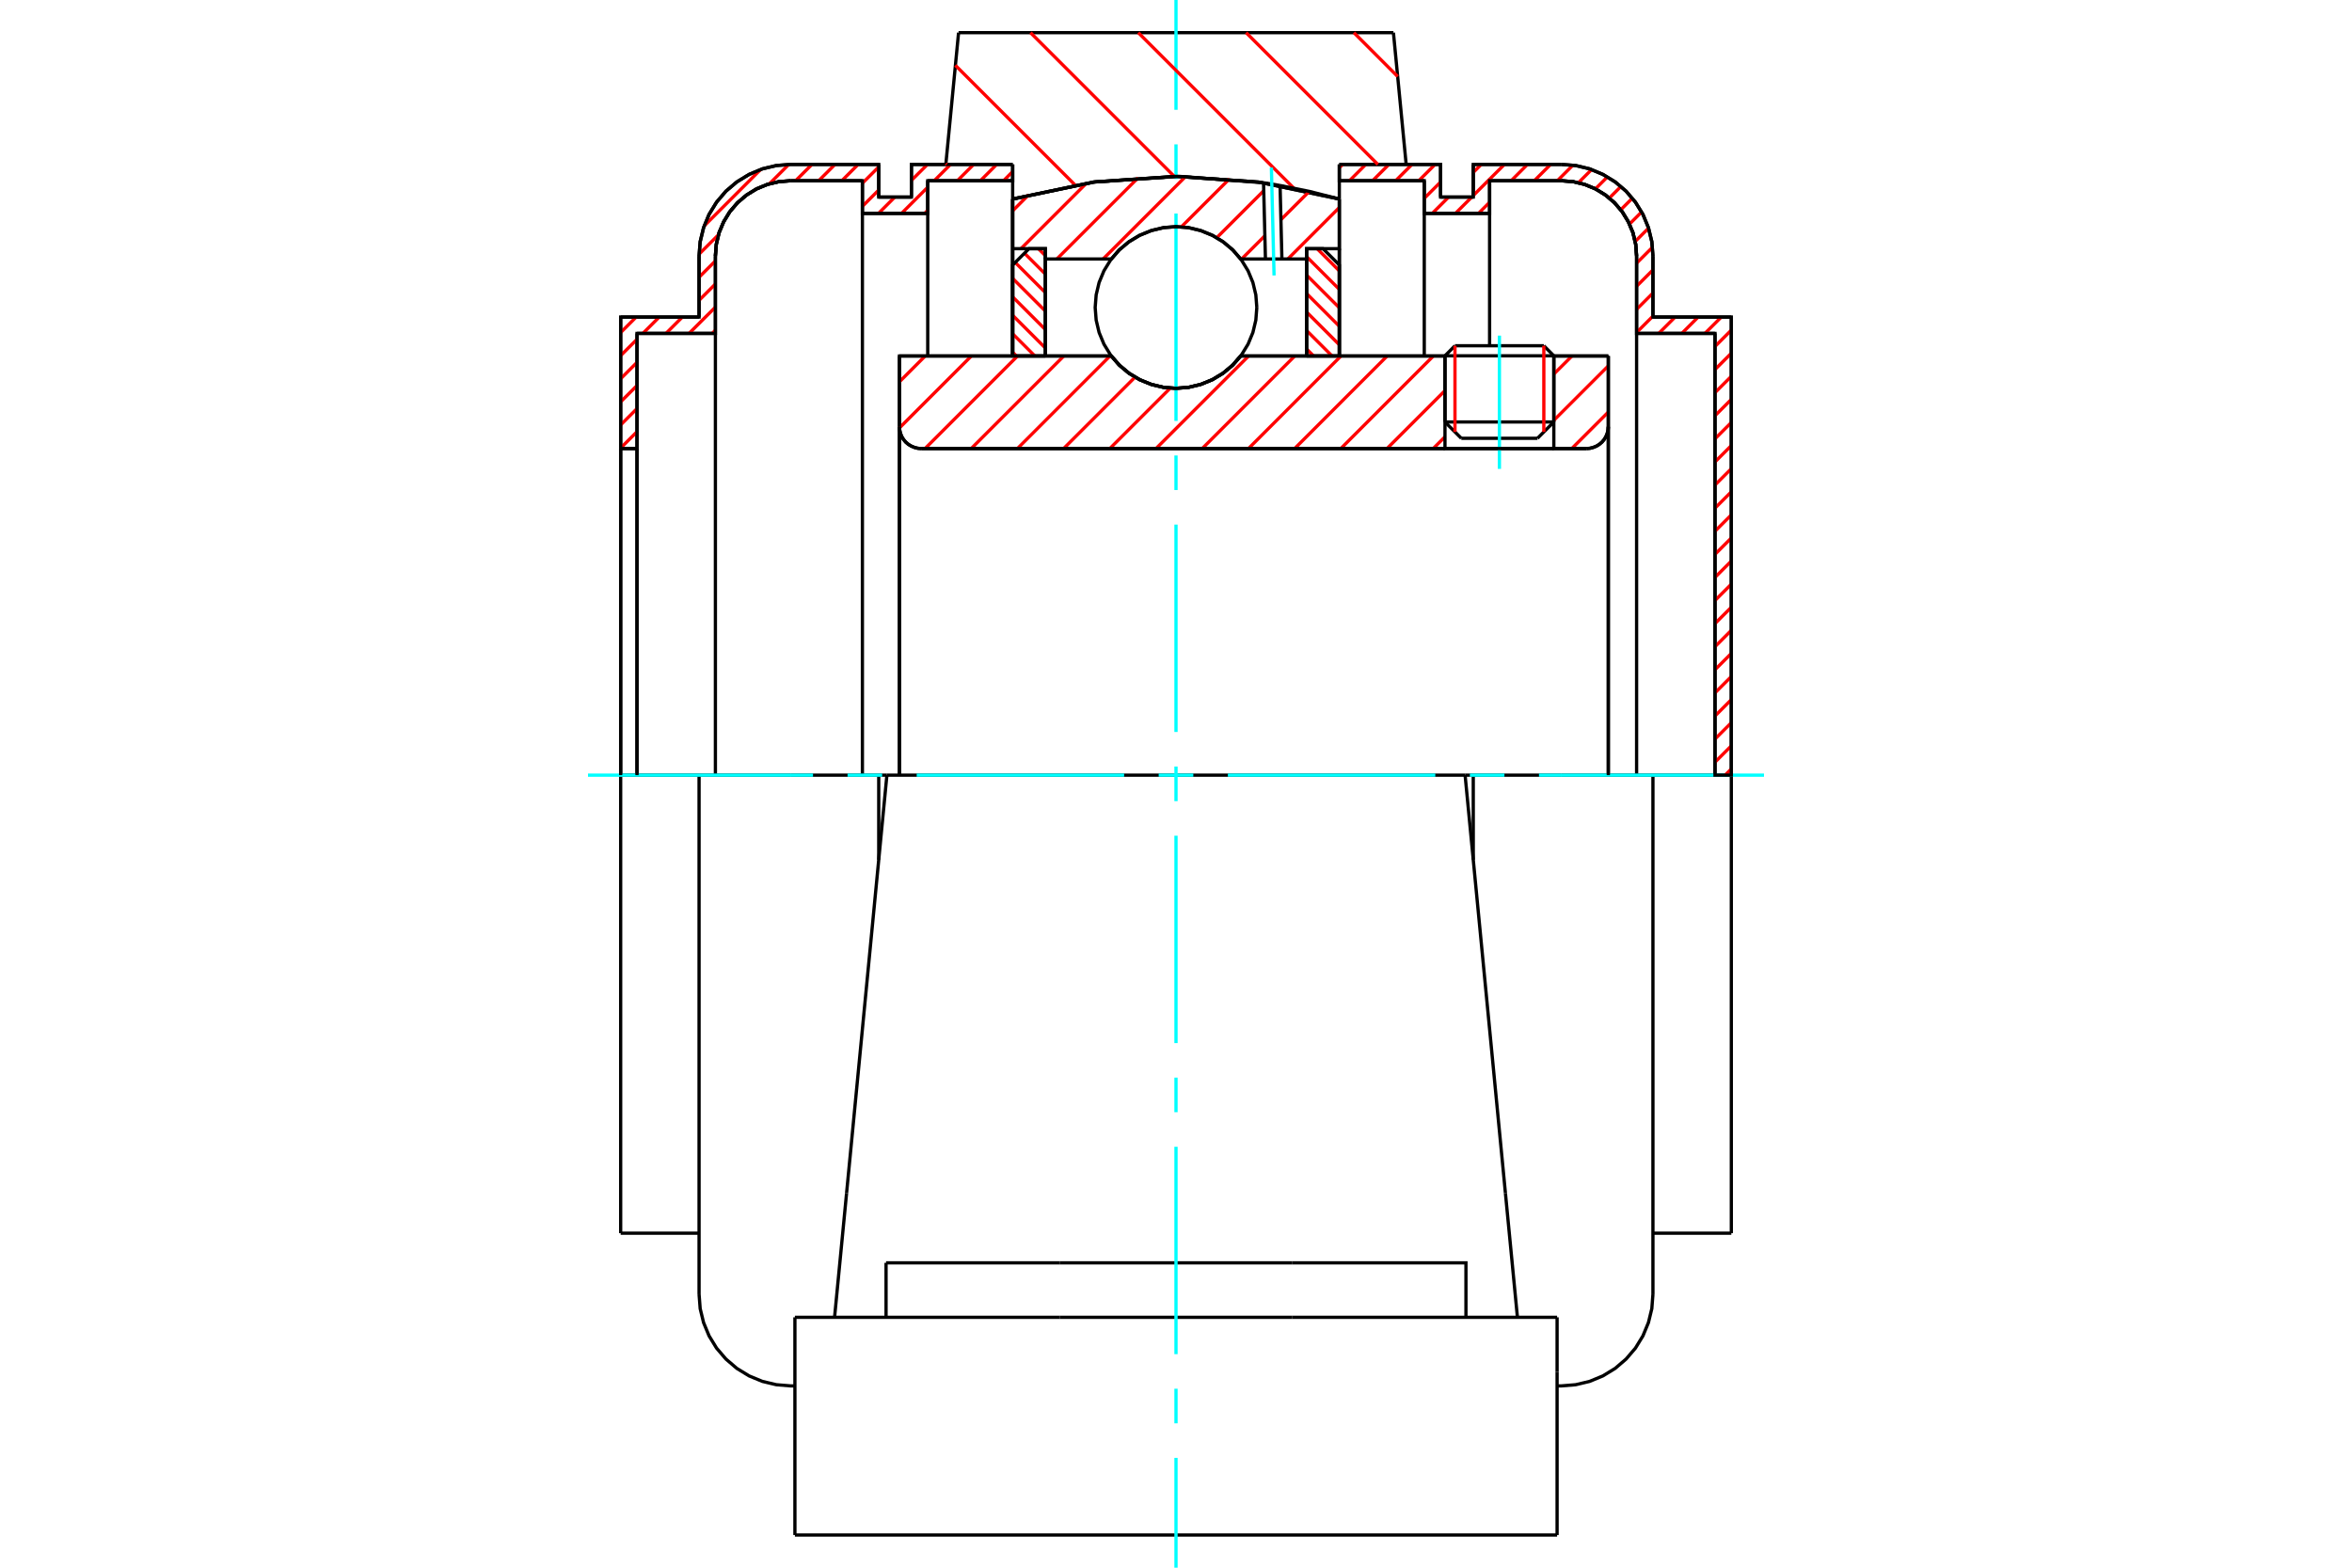 <?xml version="1.0" standalone="no"?>
<!DOCTYPE svg PUBLIC "-//W3C//DTD SVG 1.1//EN"
	"http://www.w3.org/Graphics/SVG/1.1/DTD/svg11.dtd">
<svg xmlns="http://www.w3.org/2000/svg" height="100%" width="100%" viewBox="0 0 36000 24000">
	<rect x="-1800" y="-1200" width="39600" height="26400" style="fill:#FFF"/>
	<g style="fill:none; fill-rule:evenodd" transform="matrix(1 0 0 1 0 0)">
		<g style="fill:none; stroke:#000; stroke-width:50; shape-rendering:geometricPrecision">
			<line x1="23783" y1="5447" x2="22117" y2="5447"/>
			<line x1="22270" y1="5293" x2="23630" y2="5293"/>
			<line x1="22117" y1="6460" x2="23783" y2="6460"/>
			<line x1="23533" y1="6710" x2="22367" y2="6710"/>
			<polyline points="24283,6867 24335,6863 24386,6850 24435,6830 24479,6803 24519,6769 24553,6729 24580,6685 24600,6636 24613,6585 24617,6533"/>
			<line x1="24617" y1="5450" x2="24617" y2="6533"/>
			<line x1="23783" y1="5450" x2="24617" y2="5450"/>
			<line x1="18990" y1="5450" x2="22117" y2="5450"/>
			<polyline points="17010,5450 17136,5594 17283,5716 17447,5814 17624,5886 17810,5930 18000,5945 18190,5930 18376,5886 18553,5814 18717,5716 18864,5594 18990,5450"/>
			<line x1="13767" y1="5450" x2="17010" y2="5450"/>
			<line x1="13767" y1="6533" x2="13767" y2="5450"/>
			<polyline points="13767,6533 13771,6585 13783,6636 13803,6685 13830,6729 13864,6769 13904,6803 13949,6830 13997,6850 14048,6863 14100,6867"/>
			<line x1="24283" y1="6867" x2="14100" y2="6867"/>
			<line x1="24617" y1="6533" x2="24617" y2="11867"/>
			<line x1="13767" y1="6533" x2="13767" y2="11867"/>
			<line x1="22270" y1="5293" x2="22117" y2="5447"/>
			<line x1="23783" y1="5447" x2="23630" y2="5293"/>
			<line x1="23533" y1="6710" x2="23783" y2="6460"/>
			<line x1="22117" y1="6460" x2="22367" y2="6710"/>
			<line x1="22117" y1="5447" x2="22117" y2="6460"/>
			<line x1="23783" y1="6460" x2="23783" y2="5447"/>
			<line x1="22425" y1="11867" x2="13575" y2="11867"/>
			<line x1="21328" y1="500" x2="21523" y2="2517"/>
			<line x1="14672" y1="500" x2="21328" y2="500"/>
			<line x1="14477" y1="2517" x2="14672" y2="500"/>
			<line x1="15500" y1="3047" x2="15500" y2="2517"/>
			<polyline points="20500,3047 19262,2787 18000,2700 16738,2787 15500,3047"/>
			<line x1="20500" y1="2517" x2="20500" y2="3047"/>
			<line x1="15500" y1="5450" x2="15500" y2="3047"/>
			<line x1="20500" y1="3047" x2="20500" y2="5450"/>
			<line x1="12167" y1="23500" x2="23833" y2="23500"/>
			<line x1="13562" y1="20167" x2="13562" y2="19333"/>
			<line x1="16225" y1="19333" x2="13562" y2="19333"/>
			<line x1="16225" y1="20167" x2="19775" y2="20167"/>
			<line x1="19775" y1="19333" x2="16225" y2="19333"/>
			<polyline points="22438,20167 22438,19333 19775,19333"/>
			<line x1="23226" y1="20167" x2="23042" y2="18265"/>
			<line x1="12958" y1="18265" x2="12774" y2="20167"/>
			<line x1="19775" y1="20167" x2="23833" y2="20167"/>
			<line x1="13575" y1="11867" x2="12958" y2="18265"/>
			<line x1="23833" y1="21000" x2="23833" y2="20167"/>
			<line x1="23833" y1="23500" x2="23833" y2="21000"/>
			<polyline points="12167,23500 12167,21000 12167,20167"/>
			<line x1="23042" y1="18265" x2="22425" y2="11867"/>
			<line x1="12167" y1="20167" x2="16225" y2="20167"/>
			<line x1="10700" y1="11867" x2="9500" y2="11867"/>
			<line x1="12103" y1="11867" x2="10700" y2="11867"/>
			<line x1="13450" y1="11867" x2="12103" y2="11867"/>
			<line x1="13575" y1="11867" x2="13450" y2="11867"/>
			<line x1="9750" y1="6867" x2="9500" y2="6867"/>
			<line x1="9750" y1="5104" x2="9750" y2="6867"/>
			<line x1="10950" y1="5104" x2="9750" y2="5104"/>
			<line x1="10950" y1="3919" x2="10950" y2="5104"/>
			<polyline points="12103,2767 11922,2781 11746,2823 11579,2892 11425,2987 11288,3104 11170,3242 11076,3396 11006,3563 10964,3739 10950,3919"/>
			<line x1="13200" y1="2767" x2="12103" y2="2767"/>
			<line x1="13200" y1="3267" x2="13200" y2="2767"/>
			<line x1="14200" y1="3267" x2="13200" y2="3267"/>
			<line x1="14200" y1="2767" x2="14200" y2="3267"/>
			<line x1="15500" y1="2767" x2="14200" y2="2767"/>
			<line x1="13950" y1="2517" x2="15500" y2="2517"/>
			<line x1="13950" y1="3017" x2="13950" y2="2517"/>
			<line x1="13450" y1="3017" x2="13950" y2="3017"/>
			<line x1="13450" y1="2517" x2="13450" y2="3017"/>
			<line x1="12103" y1="2517" x2="13450" y2="2517"/>
			<polyline points="12103,2517 11883,2534 11669,2585 11466,2670 11278,2785 11111,2927 10968,3095 10853,3282 10769,3486 10717,3700 10700,3919"/>
			<line x1="10700" y1="4854" x2="10700" y2="3919"/>
			<line x1="9500" y1="4854" x2="10700" y2="4854"/>
			<line x1="9500" y1="6867" x2="9500" y2="4854"/>
			<line x1="9500" y1="18879" x2="9500" y2="11867"/>
			<line x1="10700" y1="19814" x2="10700" y2="11867"/>
			<line x1="15500" y1="3047" x2="15500" y2="5450"/>
			<line x1="13450" y1="13161" x2="13450" y2="11867"/>
			<line x1="9500" y1="6867" x2="9500" y2="11867"/>
			<line x1="9750" y1="6867" x2="9750" y2="11867"/>
			<line x1="10950" y1="5104" x2="10950" y2="11867"/>
			<line x1="13200" y1="3267" x2="13200" y2="11867"/>
			<line x1="14200" y1="3267" x2="14200" y2="5450"/>
			<line x1="9500" y1="18879" x2="10700" y2="18879"/>
			<polyline points="10700,19814 10717,20034 10769,20248 10853,20451 10968,20639 11111,20806 11278,20949 11466,21064 11669,21148 11883,21199 12103,21217 12167,21217"/>
			<polyline points="12103,2767 11922,2781 11746,2823 11579,2892 11425,2987 11288,3104 11170,3242 11076,3396 11006,3563 10964,3739 10950,3919"/>
			<line x1="26250" y1="11867" x2="26250" y2="5104"/>
			<line x1="26500" y1="4854" x2="26500" y2="11867"/>
			<line x1="25300" y1="4854" x2="26500" y2="4854"/>
			<line x1="25300" y1="3919" x2="25300" y2="4854"/>
			<polyline points="25300,3919 25283,3700 25231,3486 25147,3282 25032,3095 24889,2927 24722,2785 24534,2670 24331,2585 24117,2534 23897,2517"/>
			<line x1="22550" y1="2517" x2="23897" y2="2517"/>
			<line x1="22550" y1="3017" x2="22550" y2="2517"/>
			<line x1="22050" y1="3017" x2="22550" y2="3017"/>
			<line x1="22050" y1="2517" x2="22050" y2="3017"/>
			<line x1="20500" y1="2517" x2="22050" y2="2517"/>
			<line x1="21800" y1="2767" x2="20500" y2="2767"/>
			<line x1="21800" y1="3267" x2="21800" y2="2767"/>
			<line x1="22800" y1="3267" x2="21800" y2="3267"/>
			<line x1="22800" y1="2767" x2="22800" y2="3267"/>
			<line x1="23897" y1="2767" x2="22800" y2="2767"/>
			<polyline points="25050,3919 25036,3739 24994,3563 24924,3396 24830,3242 24712,3104 24575,2987 24421,2892 24254,2823 24078,2781 23897,2767"/>
			<line x1="25050" y1="5104" x2="25050" y2="3919"/>
			<line x1="26250" y1="5104" x2="25050" y2="5104"/>
			<line x1="22550" y1="11867" x2="22425" y2="11867"/>
			<line x1="23897" y1="11867" x2="22550" y2="11867"/>
			<line x1="25300" y1="11867" x2="23897" y2="11867"/>
			<line x1="26500" y1="11867" x2="25300" y2="11867"/>
			<line x1="25050" y1="11867" x2="25050" y2="5104"/>
			<line x1="22800" y1="5293" x2="22800" y2="3267"/>
			<line x1="21800" y1="5450" x2="21800" y2="3267"/>
			<line x1="22550" y1="11867" x2="22550" y2="13161"/>
			<line x1="25300" y1="11867" x2="25300" y2="19814"/>
			<line x1="26500" y1="11867" x2="26500" y2="18879"/>
			<polyline points="25050,3919 25036,3739 24994,3563 24924,3396 24830,3242 24712,3104 24575,2987 24421,2892 24254,2823 24078,2781 23897,2767"/>
			<polyline points="23833,21217 23897,21217 24117,21199 24331,21148 24534,21064 24722,20949 24889,20806 25032,20639 25147,20451 25231,20248 25283,20034 25300,19814"/>
			<line x1="25300" y1="18879" x2="26500" y2="18879"/>
		</g>
		<g style="fill:none; stroke:#0FF; stroke-width:50; shape-rendering:geometricPrecision">
			<line x1="22950" y1="7178" x2="22950" y2="5138"/>
			<line x1="18000" y1="24000" x2="18000" y2="22319"/>
			<line x1="18000" y1="21790" x2="18000" y2="21260"/>
			<line x1="18000" y1="20731" x2="18000" y2="17556"/>
			<line x1="18000" y1="17027" x2="18000" y2="16498"/>
			<line x1="18000" y1="15969" x2="18000" y2="12794"/>
			<line x1="18000" y1="12265" x2="18000" y2="11735"/>
			<line x1="18000" y1="11206" x2="18000" y2="8031"/>
			<line x1="18000" y1="7502" x2="18000" y2="6973"/>
			<line x1="18000" y1="6444" x2="18000" y2="3269"/>
			<line x1="18000" y1="2740" x2="18000" y2="2210"/>
			<line x1="18000" y1="1681" x2="18000" y2="0"/>
			<line x1="9000" y1="11867" x2="12444" y2="11867"/>
			<line x1="12973" y1="11867" x2="13502" y2="11867"/>
			<line x1="14031" y1="11867" x2="17206" y2="11867"/>
			<line x1="17735" y1="11867" x2="18265" y2="11867"/>
			<line x1="18794" y1="11867" x2="21969" y2="11867"/>
			<line x1="22498" y1="11867" x2="23027" y2="11867"/>
			<line x1="23556" y1="11867" x2="27000" y2="11867"/>
		</g>
		<g style="fill:none; stroke:#F00; stroke-width:50; shape-rendering:geometricPrecision">
			<line x1="26500" y1="11771" x2="26405" y2="11867"/>
			<line x1="26500" y1="11418" x2="26250" y2="11668"/>
			<line x1="26500" y1="11064" x2="26250" y2="11314"/>
			<line x1="26500" y1="10711" x2="26250" y2="10961"/>
			<line x1="26500" y1="10357" x2="26250" y2="10607"/>
			<line x1="26500" y1="10003" x2="26250" y2="10253"/>
			<line x1="26500" y1="9650" x2="26250" y2="9900"/>
			<line x1="26500" y1="9296" x2="26250" y2="9546"/>
			<line x1="26500" y1="8943" x2="26250" y2="9193"/>
			<line x1="26500" y1="8589" x2="26250" y2="8839"/>
			<line x1="26500" y1="8236" x2="26250" y2="8486"/>
			<line x1="26500" y1="7882" x2="26250" y2="8132"/>
			<line x1="26500" y1="7529" x2="26250" y2="7779"/>
			<line x1="26500" y1="7175" x2="26250" y2="7425"/>
			<line x1="26500" y1="6821" x2="26250" y2="7071"/>
			<line x1="26500" y1="6468" x2="26250" y2="6718"/>
			<line x1="26500" y1="6114" x2="26250" y2="6364"/>
			<line x1="26500" y1="5761" x2="26250" y2="6011"/>
			<line x1="26500" y1="5407" x2="26250" y2="5657"/>
			<line x1="26500" y1="5054" x2="26250" y2="5304"/>
			<line x1="26346" y1="4854" x2="26096" y2="5104"/>
			<line x1="25992" y1="4854" x2="25742" y2="5104"/>
			<line x1="25639" y1="4854" x2="25389" y2="5104"/>
			<line x1="25300" y1="4840" x2="25050" y2="5090"/>
			<line x1="25300" y1="4486" x2="25050" y2="4736"/>
			<line x1="25300" y1="4132" x2="25050" y2="4382"/>
			<line x1="25293" y1="3786" x2="25050" y2="4029"/>
			<line x1="25233" y1="3492" x2="25028" y2="3697"/>
			<line x1="25127" y1="3245" x2="24941" y2="3431"/>
			<line x1="24985" y1="3034" x2="24807" y2="3212"/>
			<line x1="24810" y1="2855" x2="24633" y2="3032"/>
			<line x1="24603" y1="2708" x2="24419" y2="2892"/>
			<line x1="24361" y1="2596" x2="24160" y2="2797"/>
			<line x1="24076" y1="2528" x2="23837" y2="2767"/>
			<line x1="23734" y1="2517" x2="23484" y2="2767"/>
			<line x1="23380" y1="2517" x2="23130" y2="2767"/>
			<line x1="22800" y1="3097" x2="22630" y2="3267"/>
			<line x1="23027" y1="2517" x2="22550" y2="2993"/>
			<line x1="22527" y1="3017" x2="22277" y2="3267"/>
			<line x1="22673" y1="2517" x2="22550" y2="2640"/>
			<line x1="22173" y1="3017" x2="21923" y2="3267"/>
			<line x1="22050" y1="2786" x2="21800" y2="3036"/>
			<line x1="21966" y1="2517" x2="21716" y2="2767"/>
			<line x1="21612" y1="2517" x2="21362" y2="2767"/>
			<line x1="21259" y1="2517" x2="21009" y2="2767"/>
			<line x1="20905" y1="2517" x2="20655" y2="2767"/>
			<line x1="20552" y1="2517" x2="20500" y2="2568"/>
		</g>
		<g style="fill:none; stroke:#000; stroke-width:50; shape-rendering:geometricPrecision">
			<polyline points="20500,2517 22050,2517 22050,3017 22550,3017 22550,2517 23897,2517"/>
			<polyline points="25300,3919 25283,3700 25231,3486 25147,3282 25032,3095 24889,2927 24722,2785 24534,2670 24331,2585 24117,2534 23897,2517"/>
			<polyline points="25300,3919 25300,4854 26500,4854 26500,11867 26250,11867 26250,5104 25050,5104 25050,3919 25036,3739 24994,3563 24924,3396 24830,3242 24712,3104 24575,2987 24421,2892 24254,2823 24078,2781 23897,2767 22800,2767 22800,3267 21800,3267 21800,2767 20500,2767 20500,2517"/>
		</g>
		<g style="fill:none; stroke:#F00; stroke-width:50; shape-rendering:geometricPrecision">
			<line x1="15500" y1="2626" x2="15360" y2="2767"/>
			<line x1="15256" y1="2517" x2="15006" y2="2767"/>
			<line x1="14903" y1="2517" x2="14653" y2="2767"/>
			<line x1="14200" y1="3219" x2="14153" y2="3267"/>
			<line x1="14549" y1="2517" x2="14299" y2="2767"/>
			<line x1="14200" y1="2866" x2="13799" y2="3267"/>
			<line x1="14196" y1="2517" x2="13950" y2="2762"/>
			<line x1="13696" y1="3017" x2="13446" y2="3267"/>
			<line x1="13450" y1="2909" x2="13200" y2="3159"/>
			<line x1="9750" y1="6609" x2="9500" y2="6859"/>
			<line x1="13450" y1="2555" x2="13200" y2="2805"/>
			<line x1="10950" y1="5055" x2="10901" y2="5104"/>
			<line x1="9750" y1="6255" x2="9500" y2="6505"/>
			<line x1="13135" y1="2517" x2="12885" y2="2767"/>
			<line x1="10950" y1="4702" x2="10547" y2="5104"/>
			<line x1="9750" y1="5902" x2="9500" y2="6152"/>
			<line x1="12781" y1="2517" x2="12531" y2="2767"/>
			<line x1="10950" y1="4348" x2="10700" y2="4598"/>
			<line x1="10444" y1="4854" x2="10194" y2="5104"/>
			<line x1="9750" y1="5548" x2="9500" y2="5798"/>
			<line x1="12428" y1="2517" x2="12178" y2="2767"/>
			<line x1="10950" y1="3994" x2="10700" y2="4244"/>
			<line x1="10090" y1="4854" x2="9840" y2="5104"/>
			<line x1="9750" y1="5194" x2="9500" y2="5444"/>
			<line x1="12073" y1="2518" x2="11777" y2="2814"/>
			<line x1="10998" y1="3593" x2="10701" y2="3890"/>
			<line x1="9737" y1="4854" x2="9500" y2="5091"/>
			<line x1="11642" y1="2595" x2="10778" y2="3459"/>
		</g>
		<g style="fill:none; stroke:#000; stroke-width:50; shape-rendering:geometricPrecision">
			<polyline points="15500,2517 13950,2517 13950,3017 13450,3017 13450,2517 12103,2517 11883,2534 11669,2585 11466,2670 11278,2785 11111,2927 10968,3095 10853,3282 10769,3486 10717,3700 10700,3919 10700,4854 9500,4854 9500,6867 9750,6867 9750,5104 10950,5104 10950,3919"/>
			<polyline points="12103,2767 11922,2781 11746,2823 11579,2892 11425,2987 11288,3104 11170,3242 11076,3396 11006,3563 10964,3739 10950,3919"/>
			<polyline points="12103,2767 13200,2767 13200,3267 14200,3267 14200,2767 15500,2767 15500,2517"/>
			<line x1="9500" y1="11867" x2="9500" y2="6867"/>
			<line x1="9750" y1="6867" x2="9750" y2="11867"/>
		</g>
		<g style="fill:none; stroke:#F00; stroke-width:50; shape-rendering:geometricPrecision">
			<line x1="20723" y1="500" x2="21393" y2="1171"/>
			<line x1="19073" y1="500" x2="21089" y2="2517"/>
			<line x1="17423" y1="500" x2="19806" y2="2883"/>
			<line x1="15773" y1="500" x2="17977" y2="2704"/>
			<line x1="14623" y1="1000" x2="16456" y2="2833"/>
			<line x1="14478" y1="2505" x2="14490" y2="2517"/>
		</g>
		<g style="fill:none; stroke:#000; stroke-width:50; shape-rendering:geometricPrecision">
			<polyline points="20500,3047 19262,2787 18000,2700 16738,2787 15500,3047"/>
		</g>
		<g style="fill:none; stroke:#F00; stroke-width:50; shape-rendering:geometricPrecision">
			<line x1="23630" y1="5293" x2="23630" y2="6613"/>
			<line x1="22270" y1="6613" x2="22270" y2="5293"/>
			<line x1="15500" y1="5393" x2="15557" y2="5450"/>
			<line x1="15500" y1="5110" x2="15840" y2="5450"/>
			<line x1="15500" y1="4827" x2="16000" y2="5327"/>
			<line x1="15500" y1="4545" x2="16000" y2="5045"/>
			<line x1="15500" y1="4262" x2="16000" y2="4762"/>
			<line x1="15539" y1="4018" x2="16000" y2="4479"/>
			<line x1="15680" y1="3876" x2="16000" y2="4196"/>
			<line x1="15894" y1="3807" x2="16000" y2="3913"/>
		</g>
		<g style="fill:none; stroke:#000; stroke-width:50; shape-rendering:geometricPrecision">
			<polyline points="16000,5450 16000,3807 15750,3807 15500,4057 15500,5450 16000,5450"/>
		</g>
		<g style="fill:none; stroke:#F00; stroke-width:50; shape-rendering:geometricPrecision">
			<line x1="20160" y1="3807" x2="20500" y2="4147"/>
			<line x1="20000" y1="3930" x2="20500" y2="4430"/>
			<line x1="20000" y1="4212" x2="20500" y2="4712"/>
			<line x1="20000" y1="4495" x2="20500" y2="4995"/>
			<line x1="20000" y1="4778" x2="20500" y2="5278"/>
			<line x1="20000" y1="5061" x2="20389" y2="5450"/>
			<line x1="20000" y1="5344" x2="20106" y2="5450"/>
		</g>
		<g style="fill:none; stroke:#000; stroke-width:50; shape-rendering:geometricPrecision">
			<polyline points="20000,5450 20000,3807 20250,3807 20500,4057 20500,5450 20000,5450"/>
			<polyline points="19237,4708 19222,4514 19177,4325 19103,4146 19001,3980 18875,3832 18727,3706 18562,3605 18382,3531 18194,3485 18000,3470 17806,3485 17618,3531 17438,3605 17273,3706 17125,3832 16999,3980 16897,4146 16823,4325 16778,4514 16763,4708 16778,4901 16823,5090 16897,5269 16999,5435 17125,5583 17273,5709 17438,5810 17618,5884 17806,5930 18000,5945 18194,5930 18382,5884 18562,5810 18727,5709 18875,5583 19001,5435 19103,5269 19177,5090 19222,4901 19237,4708"/>
		</g>
		<g style="fill:none; stroke:#F00; stroke-width:50; shape-rendering:geometricPrecision">
			<line x1="20500" y1="3177" x2="19712" y2="3965"/>
			<line x1="20038" y1="2932" x2="19606" y2="3363"/>
			<line x1="19360" y1="3610" x2="19005" y2="3965"/>
			<line x1="19343" y1="2920" x2="18624" y2="3639"/>
			<line x1="18818" y1="2738" x2="18082" y2="3473"/>
			<line x1="18146" y1="2703" x2="16884" y2="3965"/>
			<line x1="17419" y1="2723" x2="16176" y2="3965"/>
			<line x1="16627" y1="2807" x2="15627" y2="3807"/>
			<line x1="15742" y1="2985" x2="15500" y2="3227"/>
		</g>
		<g style="fill:none; stroke:#000; stroke-width:50; shape-rendering:geometricPrecision">
			<polyline points="15500,5450 15500,3807 15500,3047"/>
			<polyline points="19340,2798 18052,2700 16764,2784 15500,3047"/>
			<polyline points="19593,2840 19467,2818 19340,2798"/>
			<polyline points="20500,3047 20049,2932 19593,2840"/>
			<polyline points="20500,3047 20500,3807 20000,3807 20000,3965 20000,5450"/>
			<polyline points="20000,3965 19621,3965 19369,3965 18990,3965 18864,3821 18717,3699 18553,3601 18376,3529 18190,3485 18000,3470 17810,3485 17624,3529 17447,3601 17283,3699 17136,3821 17010,3965 16000,3965 16000,5450"/>
			<polyline points="16000,3965 16000,3807 15500,3807"/>
			<line x1="20500" y1="3807" x2="20500" y2="5450"/>
		</g>
		<g style="fill:none; stroke:#0FF; stroke-width:50; shape-rendering:geometricPrecision">
			<line x1="19501" y1="4217" x2="19460" y2="2566"/>
		</g>
		<g style="fill:none; stroke:#000; stroke-width:50; shape-rendering:geometricPrecision">
			<line x1="19369" y1="3965" x2="19340" y2="2798"/>
			<line x1="19621" y1="3965" x2="19593" y2="2840"/>
		</g>
		<g style="fill:none; stroke:#F00; stroke-width:50; shape-rendering:geometricPrecision">
			<line x1="24617" y1="6308" x2="24058" y2="6867"/>
			<line x1="24617" y1="5601" x2="23783" y2="6435"/>
			<line x1="24061" y1="5450" x2="23783" y2="5727"/>
			<line x1="22117" y1="6687" x2="21937" y2="6867"/>
			<line x1="22117" y1="5980" x2="21230" y2="6867"/>
			<line x1="21939" y1="5450" x2="20523" y2="6867"/>
			<line x1="21232" y1="5450" x2="19816" y2="6867"/>
			<line x1="20525" y1="5450" x2="19109" y2="6867"/>
			<line x1="19818" y1="5450" x2="18401" y2="6867"/>
			<line x1="19111" y1="5450" x2="17694" y2="6867"/>
			<line x1="17913" y1="5941" x2="16987" y2="6867"/>
			<line x1="17373" y1="5774" x2="16280" y2="6867"/>
			<line x1="16990" y1="5450" x2="15573" y2="6867"/>
			<line x1="16283" y1="5450" x2="14866" y2="6867"/>
			<line x1="15575" y1="5450" x2="14159" y2="6867"/>
			<line x1="14868" y1="5450" x2="13767" y2="6551"/>
			<line x1="14161" y1="5450" x2="13767" y2="5845"/>
		</g>
		<g style="fill:none; stroke:#000; stroke-width:50; shape-rendering:geometricPrecision">
			<line x1="24617" y1="11867" x2="24617" y2="5450"/>
			<polyline points="24283,6867 24335,6863 24386,6850 24435,6830 24479,6803 24519,6769 24553,6729 24580,6685 24600,6636 24613,6585 24617,6533"/>
			<polyline points="24283,6867 23783,6867 23783,5450"/>
			<polyline points="23783,6867 22117,6867 22117,5450"/>
			<line x1="22117" y1="6867" x2="14100" y2="6867"/>
			<polyline points="13767,6533 13771,6585 13783,6636 13803,6685 13830,6729 13864,6769 13904,6803 13949,6830 13997,6850 14048,6863 14100,6867"/>
			<polyline points="13767,6533 13767,5450 14267,5450 17010,5450 17136,5594 17283,5716 17447,5814 17624,5886 17810,5930 18000,5945 18190,5930 18376,5886 18553,5814 18717,5716 18864,5594 18990,5450 22117,5450"/>
			<line x1="23783" y1="5450" x2="24617" y2="5450"/>
			<line x1="13767" y1="11867" x2="13767" y2="6533"/>
		</g>
	</g>
</svg>
